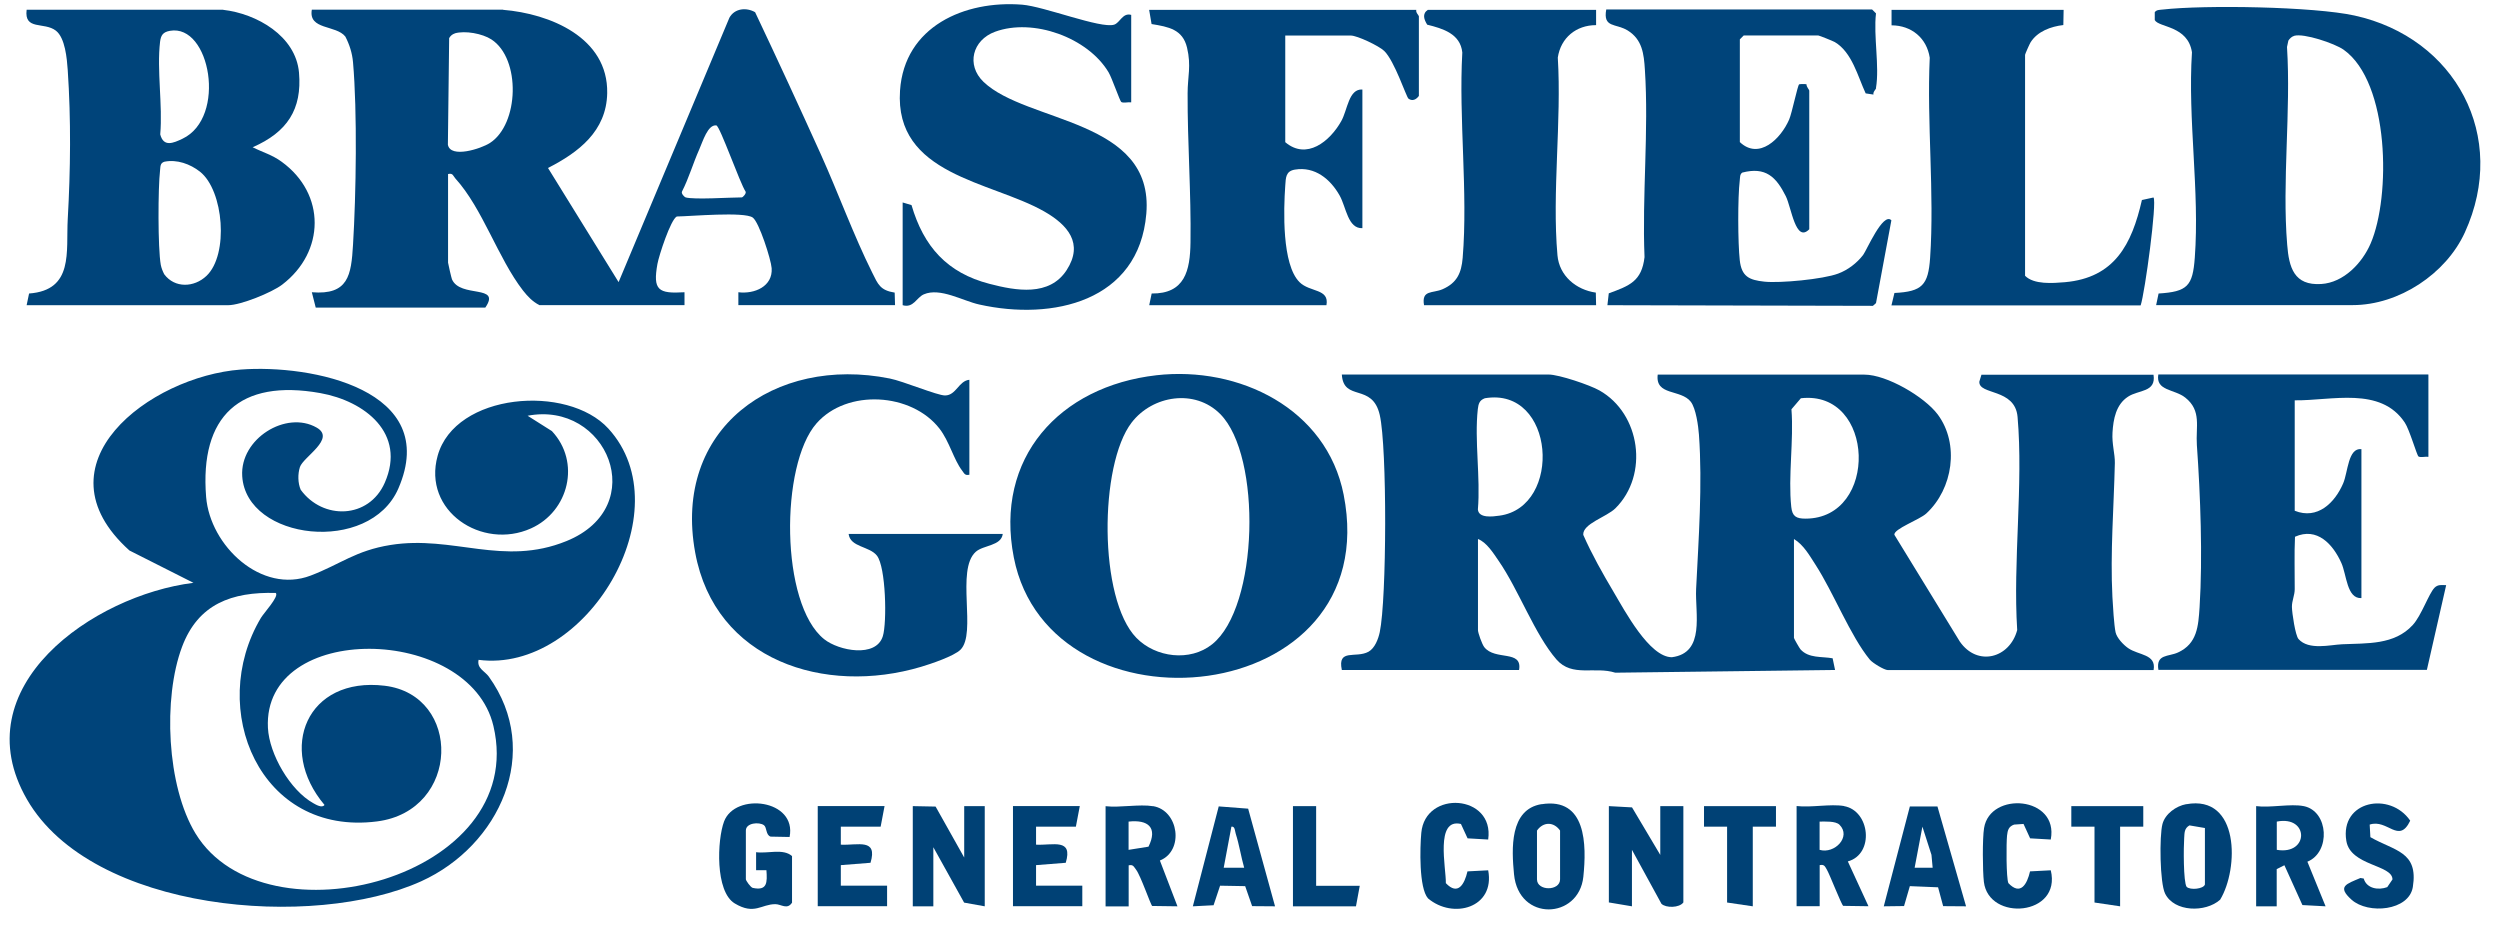 <svg width="116" height="43" viewBox="0 0 116 43" fill="none" xmlns="http://www.w3.org/2000/svg">
<g clip-path="url(#clip0_2561_1741)">
<path d="M24.478 19.289L25.608 20.003C26.956 21.44 26.397 23.729 24.637 24.518C22.365 25.539 19.593 23.712 20.307 21.146C21.118 18.227 26.33 17.811 28.228 19.886C31.714 23.691 27.199 31.264 22.206 30.617C22.122 31.016 22.491 31.133 22.68 31.394C25.192 34.884 23.172 39.244 19.547 40.89C14.549 43.154 4.267 42.322 1.252 37.093C-1.764 31.864 4.335 27.618 8.976 27.043L6.006 25.543C1.558 21.545 6.947 17.467 11.176 17.147C14.436 16.9 20.475 18.076 18.484 22.666C17.149 25.745 11.424 25.077 11.239 22.095C11.13 20.356 13.276 19.029 14.692 19.84C15.599 20.356 14.07 21.196 13.915 21.675C13.814 21.994 13.818 22.414 13.953 22.725C14.977 24.136 17.115 24.086 17.854 22.397C18.858 20.108 16.93 18.609 14.86 18.239C11.13 17.572 9.261 19.302 9.564 23.057C9.748 25.329 12.134 27.58 14.415 26.707C15.792 26.182 16.498 25.547 18.119 25.287C21.03 24.821 23.344 26.303 26.284 25.106C30.223 23.506 28.161 18.567 24.465 19.294L24.478 19.289ZM12.793 27.513C10.761 27.458 9.194 28.017 8.446 30.016C7.556 32.389 7.732 36.48 9.076 38.681C12.285 43.931 24.562 40.743 22.894 33.683C21.786 28.983 12.18 28.811 12.432 33.775C12.495 34.997 13.465 36.673 14.541 37.27C14.667 37.341 14.948 37.509 15.057 37.349C12.852 34.741 14.247 31.385 17.846 31.818C21.445 32.251 21.374 37.618 17.493 38.114C12.058 38.811 9.597 32.889 12.105 28.672C12.235 28.45 12.957 27.673 12.798 27.517L12.793 27.513Z" fill="#00447A"/>
<path d="M76.919 17.383H86.512C87.541 17.383 89.293 18.407 89.91 19.23C90.931 20.6 90.616 22.687 89.381 23.825C89.062 24.119 87.873 24.535 87.898 24.812L90.935 29.768C91.75 30.944 93.249 30.545 93.598 29.235C93.396 26.047 93.888 22.485 93.615 19.344C93.497 18 91.8 18.344 91.842 17.706L91.939 17.387H99.923C100.053 18.214 99.23 18.08 98.739 18.407C98.18 18.773 98.058 19.445 98.02 20.07C97.987 20.6 98.138 21.066 98.129 21.486C98.083 23.531 97.911 25.64 98.016 27.702C98.037 28.097 98.092 29.012 98.163 29.34C98.222 29.6 98.524 29.919 98.743 30.071C99.234 30.415 100.061 30.34 99.927 31.091H87.592C87.432 31.091 86.89 30.764 86.76 30.608C85.861 29.516 85.072 27.492 84.244 26.211C83.963 25.778 83.694 25.287 83.24 25.01V29.6C83.24 29.63 83.497 30.079 83.543 30.13C83.925 30.554 84.53 30.453 85.034 30.545L85.147 31.087L74.95 31.213C73.988 30.907 72.955 31.436 72.224 30.604C71.216 29.449 70.464 27.362 69.536 26.022C69.288 25.661 68.981 25.165 68.578 25.01V29.239C68.578 29.361 68.763 29.886 68.868 30.024C69.372 30.671 70.649 30.13 70.485 31.087H62.261C62.047 30.071 62.917 30.562 63.501 30.239C63.794 30.075 63.954 29.646 64.021 29.331C64.345 27.794 64.366 20.764 64.021 19.256C63.677 17.748 62.341 18.659 62.261 17.378H71.854C72.333 17.378 73.761 17.861 74.215 18.117C76.121 19.193 76.516 22.032 74.958 23.582C74.551 23.989 73.429 24.296 73.463 24.817C73.866 25.732 74.366 26.614 74.874 27.471C75.382 28.328 76.533 30.499 77.575 30.495C79.133 30.297 78.646 28.462 78.7 27.324C78.814 25.018 78.999 22.485 78.831 20.171C78.801 19.764 78.692 18.953 78.453 18.642C77.99 18.046 76.789 18.378 76.919 17.374V17.383ZM68.897 18.479C68.645 18.571 68.599 18.739 68.57 18.987C68.41 20.432 68.7 22.162 68.574 23.64C68.612 24.056 69.254 23.972 69.578 23.926C72.514 23.527 72.165 17.928 68.893 18.479H68.897ZM83.56 18.479L83.123 18.991C83.236 20.436 82.963 22.112 83.115 23.523C83.161 23.96 83.346 24.065 83.774 24.065C87.184 24.065 87.02 18.084 83.56 18.479Z" fill="#00447A"/>
<path d="M23.344 0.456C25.503 0.633 28.224 1.733 28.174 4.325C28.14 6.089 26.843 7.071 25.427 7.794L28.703 13.09L33.844 0.822C34.088 0.381 34.634 0.335 35.037 0.566C36.074 2.754 37.091 4.959 38.09 7.168C38.892 8.949 39.611 10.927 40.472 12.653C40.74 13.195 40.841 13.472 41.513 13.577L41.53 14.157H34.26V13.56C35.007 13.653 35.864 13.292 35.805 12.443C35.776 12.04 35.222 10.305 34.928 10.095C34.533 9.81 32.046 10.037 31.404 10.045C31.118 10.184 30.572 11.868 30.505 12.246C30.287 13.464 30.539 13.636 31.761 13.56V14.157H25.024C24.701 13.985 24.491 13.762 24.268 13.481C23.105 11.981 22.395 9.671 21.126 8.277C21.021 8.159 21.021 8.021 20.79 8.075V12.187C20.79 12.225 20.946 12.901 20.971 12.96C21.357 13.846 23.273 13.178 22.517 14.274H14.65L14.469 13.56C16.166 13.699 16.296 12.775 16.38 11.36C16.523 9.029 16.582 5.181 16.38 2.888C16.343 2.464 16.217 2.069 16.023 1.695C15.587 1.149 14.301 1.397 14.469 0.448H23.348L23.344 0.456ZM21.101 1.553C20.988 1.586 20.9 1.666 20.841 1.767L20.782 6.714C20.9 7.361 22.315 6.903 22.731 6.635C24.087 5.765 24.176 2.724 22.802 1.83C22.382 1.557 21.58 1.41 21.101 1.548V1.553ZM31.807 9.159C32.223 9.272 33.852 9.159 34.428 9.159C34.457 9.159 34.65 8.978 34.592 8.882C34.344 8.525 33.403 5.845 33.239 5.82C32.84 5.765 32.605 6.576 32.445 6.933C32.16 7.571 31.967 8.256 31.647 8.882C31.593 8.978 31.757 9.142 31.811 9.159H31.807Z" fill="#00447A"/>
<path d="M100.044 14.161L100.158 13.619C101.502 13.535 101.741 13.271 101.838 11.96C102.069 8.865 101.506 5.555 101.707 2.426C101.518 1.183 100.166 1.284 99.981 0.931V0.566C100.065 0.448 100.208 0.461 100.338 0.444C102.295 0.221 107.361 0.305 109.251 0.721C113.929 1.75 116.407 6.328 114.37 10.784C113.493 12.708 111.309 14.157 109.162 14.157H100.044V14.161ZM106.445 1.666C106.332 1.7 106.243 1.788 106.18 1.885L106.117 2.179C106.306 5.161 105.882 8.411 106.126 11.36C106.21 12.41 106.441 13.258 107.705 13.178C108.747 13.115 109.608 12.204 109.998 11.297C110.939 9.121 110.88 3.817 108.742 2.305C108.331 2.015 106.899 1.532 106.449 1.662L106.445 1.666Z" fill="#00447A"/>
<path d="M10.354 0.456C11.908 0.633 13.727 1.666 13.874 3.371C14.021 5.076 13.323 6.135 11.723 6.832C12.206 7.076 12.618 7.176 13.072 7.508C15.125 8.999 15.088 11.687 13.092 13.208C12.614 13.573 11.165 14.161 10.589 14.161H1.236L1.349 13.619C3.433 13.464 3.059 11.679 3.143 10.167C3.273 7.874 3.298 5.555 3.143 3.254C3.105 2.716 3.025 1.758 2.592 1.422C2.051 1.002 1.114 1.427 1.236 0.452H10.354V0.456ZM7.88 1.431C7.557 1.49 7.465 1.641 7.427 1.939C7.271 3.254 7.553 4.883 7.435 6.236C7.59 6.836 8.036 6.643 8.468 6.437C10.535 5.454 9.758 1.091 7.88 1.431ZM7.628 7.504C7.423 7.567 7.448 7.735 7.427 7.899C7.33 8.722 7.322 11.511 7.46 12.288C7.49 12.439 7.548 12.586 7.62 12.725C8.107 13.38 9.006 13.346 9.581 12.8C10.623 11.813 10.383 8.84 9.279 7.966C8.825 7.609 8.208 7.386 7.628 7.504Z" fill="#00447A"/>
<path d="M53.652 17.412C57.486 16.975 61.556 18.949 62.346 22.956C64.307 32.935 48.717 34.405 47.041 25.867C46.134 21.242 49.166 17.924 53.656 17.412H53.652ZM56.617 19.21C55.441 18.029 53.479 18.345 52.509 19.605C51.001 21.562 50.968 27.79 52.728 29.596C53.622 30.512 55.218 30.713 56.243 29.895C58.406 28.172 58.553 21.15 56.617 19.21Z" fill="#00447A"/>
<path d="M87.05 4.09C87.041 4.153 86.899 4.262 86.928 4.388L86.567 4.333C86.201 3.548 85.937 2.427 85.135 1.952C85.055 1.906 84.408 1.645 84.366 1.645H80.909L80.729 1.826V6.593C81.619 7.437 82.632 6.438 83.018 5.543C83.148 5.241 83.409 3.96 83.48 3.913C83.509 3.897 83.787 3.892 83.824 3.913C83.808 4.018 83.95 4.165 83.95 4.203V10.637C83.316 11.289 83.123 9.63 82.862 9.105C82.413 8.206 81.926 7.727 80.842 8.008C80.721 8.088 80.742 8.239 80.725 8.37C80.628 9.163 80.636 11.268 80.725 12.074C80.809 12.83 81.157 12.994 81.871 13.069C82.585 13.145 84.585 12.96 85.29 12.695C85.735 12.532 86.159 12.208 86.449 11.83C86.609 11.624 87.373 9.823 87.76 10.222L87.046 14.065L86.903 14.191L74.584 14.161L74.647 13.611C75.609 13.258 76.176 13.053 76.306 11.931C76.189 9.088 76.508 6.06 76.323 3.237C76.277 2.494 76.201 1.834 75.525 1.414C74.975 1.074 74.37 1.309 74.53 0.44H86.865L87.046 0.621C86.924 1.671 87.214 3.078 87.046 4.077L87.05 4.09Z" fill="#00447A"/>
<path d="M112.678 17.383V21.196C112.544 21.175 112.313 21.242 112.216 21.179C112.145 21.133 111.801 19.932 111.582 19.608C110.457 17.916 108.189 18.596 106.475 18.575V23.699C107.529 24.123 108.331 23.338 108.722 22.431C108.949 21.906 108.945 20.772 109.57 20.839V27.752C108.89 27.79 108.886 26.665 108.638 26.119C108.247 25.249 107.512 24.447 106.488 24.905C106.45 25.711 106.479 26.526 106.475 27.337C106.475 27.622 106.341 27.878 106.345 28.16C106.349 28.441 106.504 29.487 106.651 29.651C107.126 30.184 108.113 29.919 108.676 29.894C109.827 29.84 111.095 29.936 111.952 29C112.359 28.555 112.695 27.542 112.964 27.269C113.124 27.11 113.304 27.148 113.502 27.152L112.607 31.083H100.15C100.028 30.335 100.62 30.482 101.065 30.272C101.952 29.861 102.002 29.058 102.061 28.168C102.208 25.846 102.099 22.973 101.935 20.654C101.876 19.806 102.166 19.058 101.397 18.449C100.893 18.046 100.015 18.147 100.146 17.374H112.662L112.678 17.383Z" fill="#00447A"/>
<path d="M44.979 17.618V22.028C44.764 22.074 44.743 21.965 44.638 21.83C44.252 21.322 44.05 20.482 43.597 19.894C42.303 18.218 39.296 18.034 37.885 19.646C36.196 21.57 36.196 28.025 38.242 29.659C38.914 30.197 40.648 30.537 40.963 29.521C41.161 28.886 41.106 26.312 40.69 25.783C40.342 25.337 39.451 25.396 39.376 24.775H46.528C46.457 25.337 45.625 25.287 45.273 25.606C44.34 26.446 45.331 29.39 44.567 30.146C44.265 30.445 43.181 30.81 42.74 30.94C38.275 32.272 33.177 30.659 32.257 25.64C31.203 19.894 35.936 16.492 41.287 17.563C41.904 17.685 43.496 18.353 43.849 18.349C44.37 18.349 44.483 17.668 44.979 17.622V17.618Z" fill="#00447A"/>
<path d="M65.718 0.457C65.676 0.574 65.836 0.717 65.836 0.755V4.451C65.714 4.619 65.533 4.711 65.353 4.577C65.252 4.501 64.71 2.83 64.227 2.363C63.983 2.128 62.975 1.649 62.677 1.649H59.636V6.597C60.623 7.437 61.703 6.568 62.236 5.618C62.53 5.093 62.576 4.115 63.215 4.153V10.587C62.539 10.616 62.467 9.621 62.161 9.075C61.732 8.311 61.01 7.714 60.082 7.87C59.657 7.941 59.662 8.239 59.636 8.613C59.557 9.739 59.477 12.271 60.296 13.09C60.779 13.573 61.69 13.38 61.547 14.161H53.324L53.437 13.619C54.979 13.636 55.222 12.557 55.239 11.246C55.273 8.974 55.096 6.622 55.105 4.325C55.105 3.565 55.281 3.061 55.079 2.212C54.878 1.364 54.227 1.246 53.433 1.116L53.32 0.457H65.714H65.718Z" fill="#00447A"/>
<path d="M52.488 0.696V4.749C52.353 4.728 52.122 4.795 52.026 4.732C51.963 4.69 51.597 3.623 51.438 3.355C50.472 1.738 47.935 0.826 46.171 1.473C45.121 1.859 44.823 3.014 45.633 3.796C47.641 5.723 53.563 5.509 53.189 9.919C52.845 13.993 48.842 14.892 45.432 14.128C44.672 13.96 43.622 13.33 42.866 13.657C42.525 13.804 42.387 14.308 41.883 14.161V9.394L42.294 9.516C42.857 11.44 43.945 12.662 45.911 13.17C47.145 13.493 48.695 13.766 49.493 12.532C50.291 11.297 49.548 10.436 48.443 9.806C45.969 8.403 41.496 8.126 41.761 4.203C41.963 1.225 44.76 0.007 47.427 0.217C48.447 0.297 51.072 1.339 51.694 1.145C51.967 1.061 52.089 0.574 52.492 0.692L52.488 0.696Z" fill="#00447A"/>
<path d="M95.752 0.457L95.739 1.162C95.164 1.229 94.542 1.452 94.219 1.964C94.173 2.036 93.963 2.51 93.963 2.544V12.796C94.374 13.212 95.252 13.141 95.811 13.094C98.121 12.889 98.914 11.339 99.385 9.281L99.922 9.163C100.095 9.356 99.523 13.59 99.326 14.17H87.763L87.902 13.594C89.191 13.531 89.469 13.229 89.557 11.969C89.763 8.957 89.401 5.711 89.54 2.678C89.401 1.763 88.692 1.179 87.768 1.175V0.457H95.748H95.752Z" fill="#00447A"/>
<path d="M74.059 0.457V1.166C73.131 1.166 72.421 1.754 72.282 2.67C72.463 5.627 72.009 8.928 72.266 11.843C72.35 12.8 73.131 13.447 74.046 13.577L74.059 14.161H66.075C65.953 13.435 66.469 13.624 66.94 13.418C67.603 13.124 67.809 12.67 67.868 11.965C68.12 8.92 67.679 5.518 67.851 2.435C67.763 1.57 66.953 1.326 66.222 1.145C66.075 0.906 65.978 0.641 66.251 0.457H74.059Z" fill="#00447A"/>
<path d="M74.655 37.404L75.726 37.463L77.037 39.668V37.404H78.108V41.873C77.923 42.129 77.297 42.137 77.091 41.936L75.722 39.432V42.053L74.651 41.873V37.404H74.655Z" fill="#004175"/>
<path d="M42.353 37.404L43.412 37.425L44.739 39.789V37.404H45.692V42.053L44.735 41.881L43.307 39.311V42.053H42.353V37.404Z" fill="#004175"/>
<path d="M36.754 41.877C36.532 42.23 36.246 41.953 35.977 41.953C35.318 41.953 35.007 42.469 34.092 41.919C33.176 41.369 33.277 38.971 33.596 38.118C34.108 36.753 36.985 37.089 36.637 38.836L35.755 38.819C35.528 38.744 35.587 38.391 35.448 38.29C35.225 38.126 34.608 38.181 34.608 38.534V40.797C34.608 40.861 34.822 41.163 34.923 41.197C35.608 41.348 35.603 40.944 35.562 40.377H35.083V39.542C35.612 39.617 36.339 39.357 36.75 39.722V41.868L36.754 41.877Z" fill="#004175"/>
<path d="M53.5 37.404C54.697 37.601 54.953 39.475 53.819 39.928L54.634 42.053L53.462 42.037C53.387 41.982 52.933 40.638 52.711 40.348C52.605 40.214 52.584 40.105 52.37 40.151V42.058H51.299V37.408C51.975 37.484 52.858 37.303 53.504 37.408L53.5 37.404ZM53.29 39.286C53.731 38.395 53.269 38.021 52.366 38.122V39.433L53.29 39.286Z" fill="#004175"/>
<path d="M85.563 37.404C86.768 37.614 86.986 39.626 85.739 39.97L86.697 42.049L85.525 42.032C85.437 41.969 84.907 40.592 84.765 40.348C84.672 40.193 84.647 40.1 84.433 40.142V42.049H83.362V37.4C84.034 37.48 84.933 37.291 85.567 37.4L85.563 37.404ZM85.353 38.269C85.172 38.089 84.681 38.122 84.429 38.122V39.433C85.126 39.638 85.911 38.824 85.353 38.269Z" fill="#004175"/>
<path d="M101.443 37.316C103.925 36.862 103.887 40.31 103.014 41.747C102.337 42.352 100.88 42.322 100.46 41.461C100.216 40.965 100.191 38.79 100.338 38.236C100.464 37.761 100.968 37.4 101.443 37.312V37.316ZM102.308 41.041V38.42L101.59 38.298C101.346 38.441 101.363 38.643 101.346 38.891C101.317 39.273 101.304 40.932 101.46 41.15C101.632 41.314 102.245 41.247 102.308 41.041Z" fill="#004175"/>
<path d="M71.526 37.316C73.61 36.984 73.622 39.197 73.467 40.684C73.257 42.662 70.46 42.78 70.25 40.562C70.14 39.403 70.035 37.551 71.531 37.311L71.526 37.316ZM71.316 38.538V40.802C71.316 41.352 72.387 41.352 72.387 40.802V38.538C72.093 38.122 71.61 38.122 71.316 38.538Z" fill="#004175"/>
<path d="M106.895 37.404C108.054 37.639 108.15 39.542 107.063 39.983L107.907 42.053L106.832 41.995L105.996 40.147L105.639 40.327V42.053H104.685V37.404C105.332 37.492 106.286 37.282 106.89 37.404H106.895ZM105.643 39.432C107.147 39.689 107.147 37.824 105.643 38.122V39.432Z" fill="#004175"/>
<path d="M50.102 37.404L49.921 38.357H48.073V39.193C48.863 39.231 49.795 38.882 49.451 40.033L48.073 40.142V41.096H50.219V42.049H47.002V37.4H50.102V37.404Z" fill="#004175"/>
<path d="M41.043 37.404L40.862 38.357H39.014V39.193C39.804 39.231 40.736 38.882 40.392 40.033L39.014 40.142V41.096H41.161V42.049H37.943V37.4H41.043V37.404Z" fill="#004175"/>
<path d="M89.898 37.421L91.225 42.053L90.162 42.045L89.927 41.171L88.617 41.117L88.348 42.041L87.407 42.053L88.617 37.421H89.898ZM89.675 40.264L89.62 39.664L89.2 38.357L88.839 40.264H89.675Z" fill="#004175"/>
<path d="M59.162 42.053L58.099 42.045L57.776 41.117L56.612 41.096L56.31 42.003L55.348 42.053L56.549 37.417L57.914 37.522L59.162 42.053ZM57.73 40.264C57.583 39.748 57.503 39.202 57.339 38.689C57.297 38.563 57.309 38.328 57.137 38.358L56.78 40.264H57.734H57.73Z" fill="#004175"/>
<path d="M109.953 38.257L109.986 38.844C111.104 39.487 112.221 39.504 111.956 41.154C111.78 42.267 109.881 42.435 109.113 41.747C108.42 41.125 108.878 41.016 109.524 40.739L109.676 40.764C109.81 41.23 110.356 41.318 110.768 41.163L111.011 40.806C111.011 40.113 109.058 40.184 108.869 39.013C108.567 37.152 110.898 36.707 111.834 38.08C111.305 39.189 110.784 37.983 109.953 38.261V38.257Z" fill="#004175"/>
<path d="M69.052 38.954L68.095 38.899L67.788 38.232C66.579 37.946 67.103 40.277 67.087 40.978C67.65 41.571 67.952 41.029 68.091 40.432L69.052 40.382C69.38 42.125 67.418 42.667 66.259 41.684C65.835 41.201 65.885 39.332 65.948 38.647C66.125 36.636 69.35 36.858 69.052 38.95V38.954Z" fill="#004175"/>
<path d="M95.156 38.954L94.198 38.899L93.892 38.231L93.455 38.261C93.203 38.349 93.153 38.521 93.127 38.769C93.09 39.101 93.085 40.764 93.19 40.978C93.753 41.57 94.056 41.029 94.194 40.432L95.156 40.382C95.668 42.503 92.275 42.776 92.052 40.919C91.993 40.415 91.981 38.899 92.061 38.42C92.338 36.698 95.538 36.942 95.156 38.95V38.954Z" fill="#004175"/>
<path d="M82.405 37.404V38.357H81.329V42.053L80.137 41.877V38.357H79.066V37.404H82.405Z" fill="#004175"/>
<path d="M99.448 37.404V38.357H98.373V42.053L97.185 41.877V38.357H96.109V37.404H99.448Z" fill="#004175"/>
<path d="M61.069 37.404V41.1H63.093L62.917 42.053H59.993V37.404H61.069Z" fill="#004175"/>
</g>
<defs>
<clipPath id="clip0_2561_1741">
<rect width="114.639" height="42" fill="white" transform="translate(0.447 0.196)"/>
</clipPath>
</defs>
</svg>
